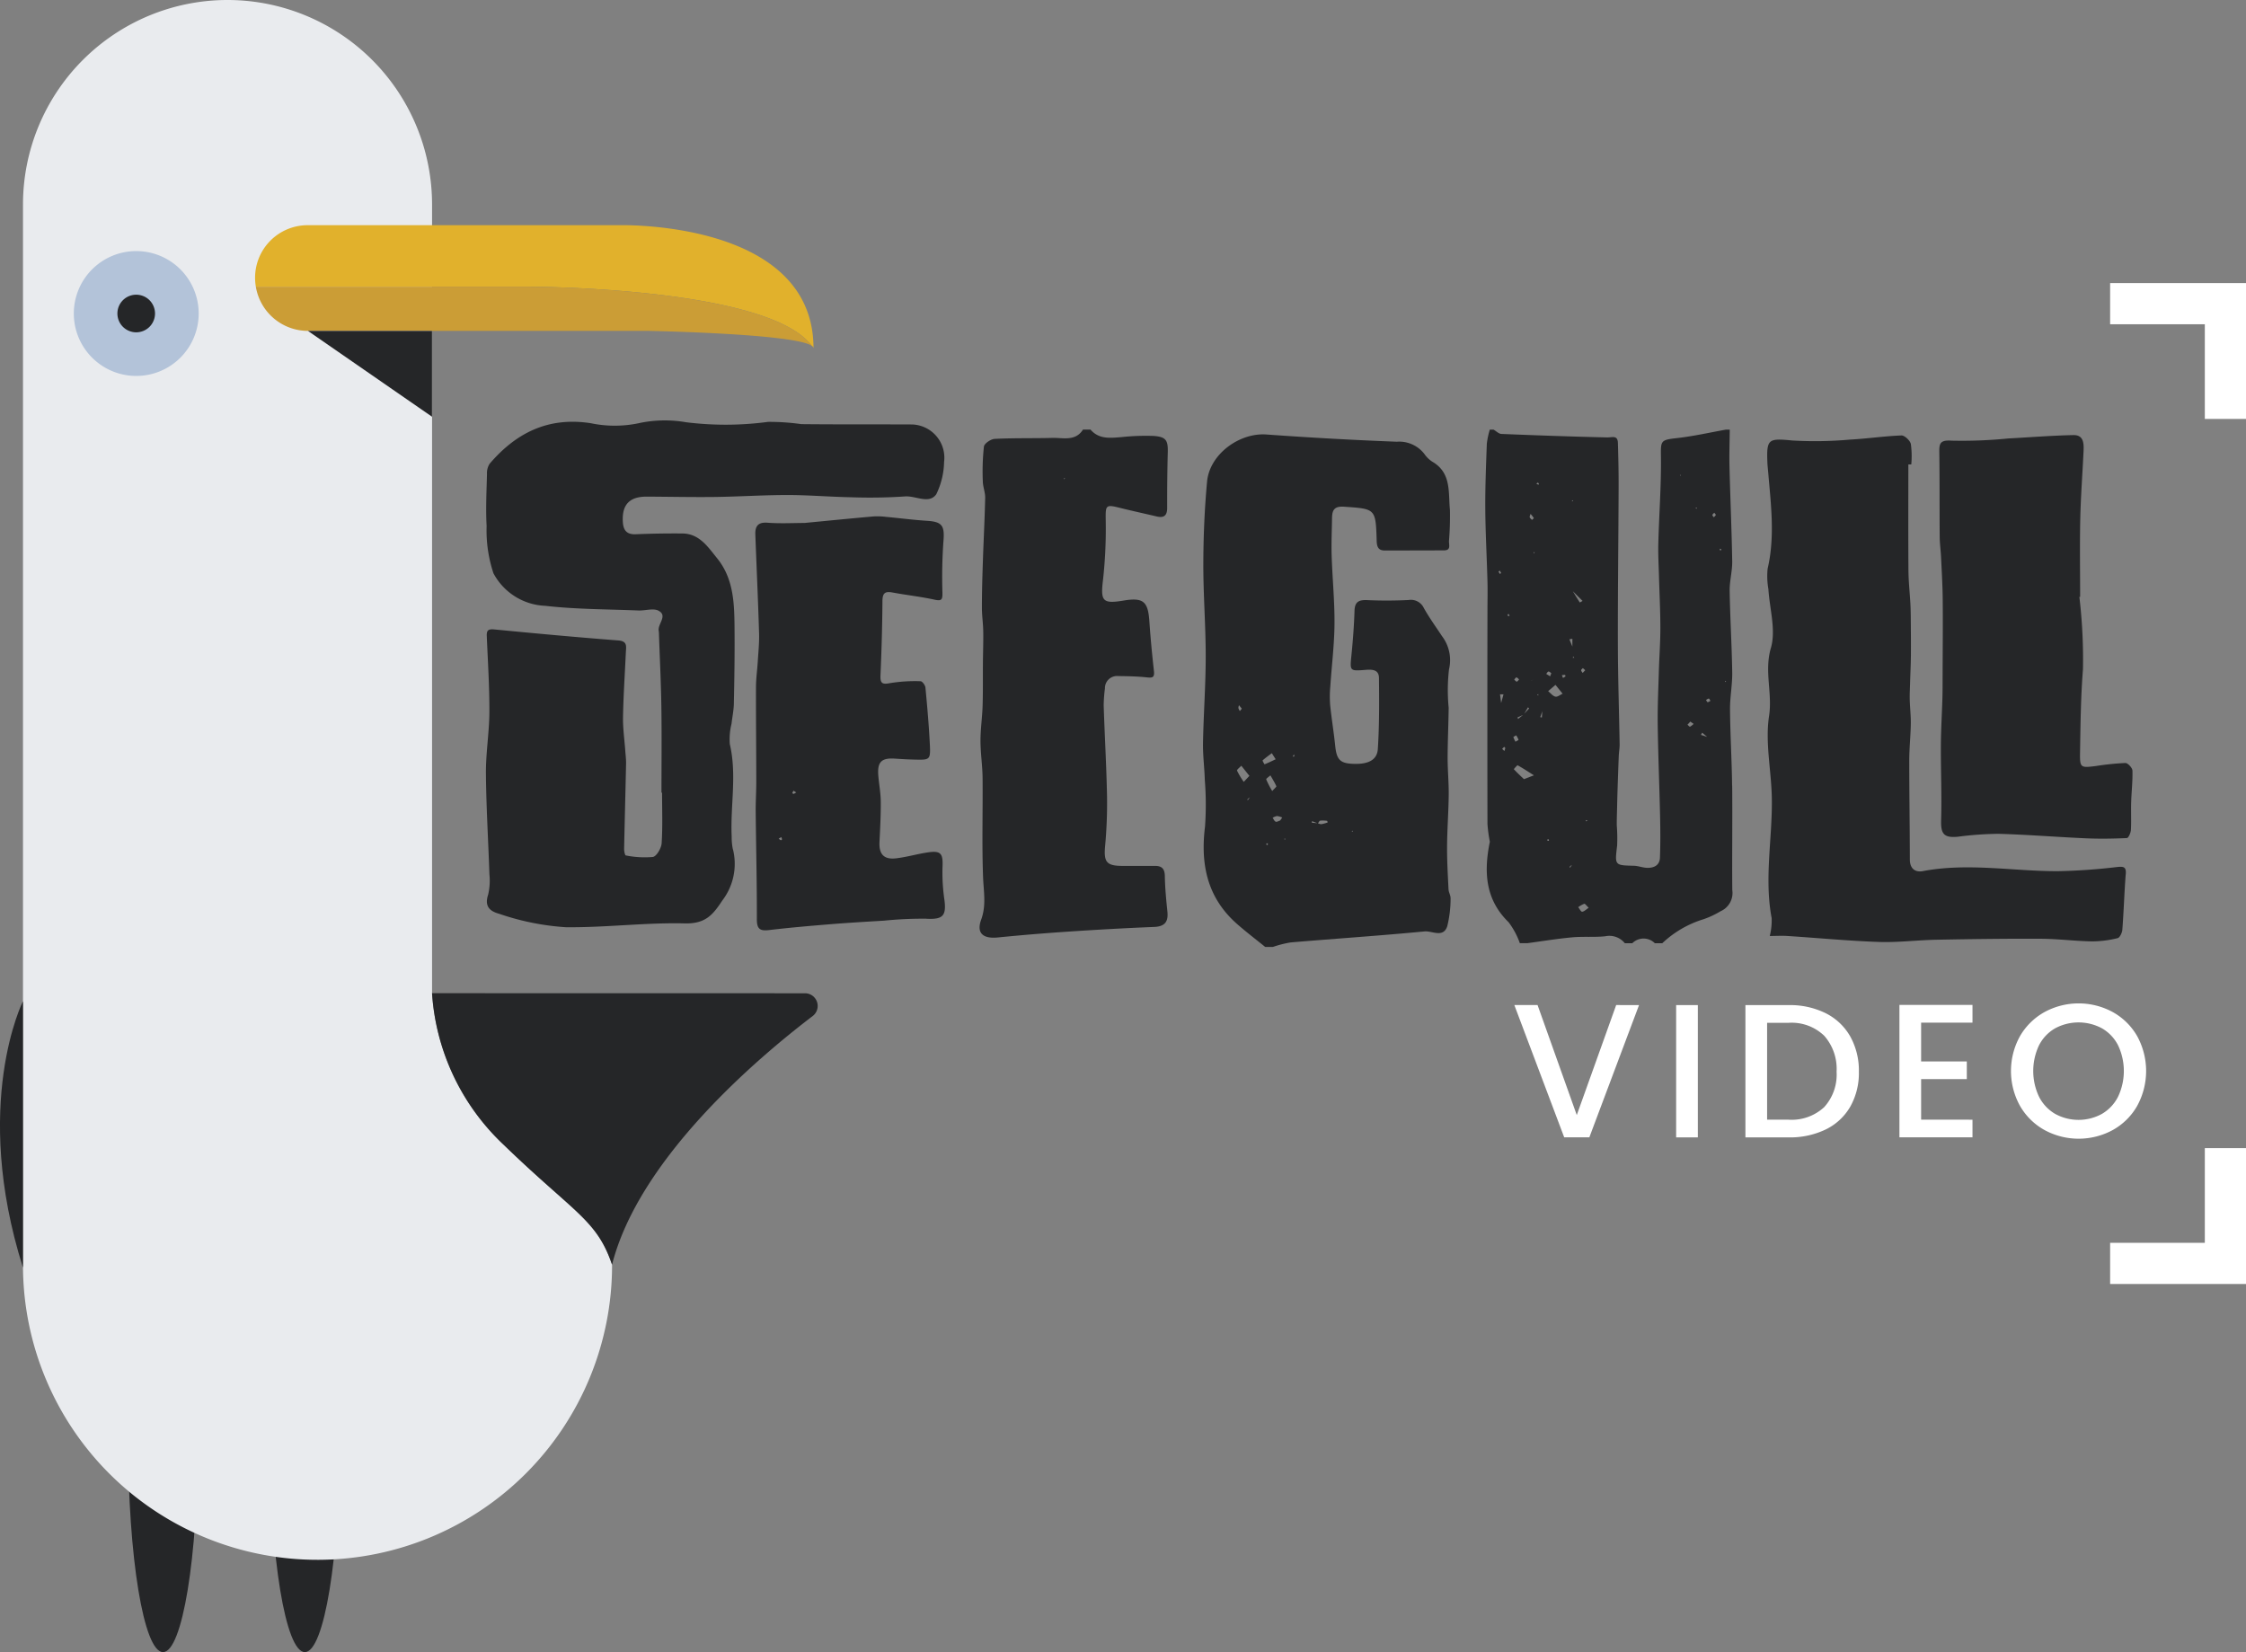 <svg xmlns="http://www.w3.org/2000/svg" xmlns:xlink="http://www.w3.org/1999/xlink" width="230.237" height="169.373" viewBox="0 0 230.237 169.373"><rect x="0" y="0" width="230.237" height="169.373" fill="#808080" stroke="none"/><defs><clipPath id="a"><rect width="230.237" height="169.373" fill="none"></rect></clipPath></defs><g clip-path="url(#a)"><path d="M20.29,147.582c0,12.035-1.6,21.791-3.579,21.791s-3.58-9.756-3.58-21.791,1.6-21.791,3.58-21.791,3.579,9.756,3.579,21.791" fill="#252628"></path><path d="M34.83,147.582c0,12.035-1.6,21.791-3.579,21.791s-3.58-9.756-3.58-21.791,1.6-21.791,3.58-21.791,3.579,9.756,3.579,21.791" fill="#252628"></path><path d="M51.59,117.318a23.452,23.452,0,0,1-7.3-15.5V20.967a20.966,20.966,0,0,0-41.933,0V129.8c0,.051,0,.1,0,.153a30.193,30.193,0,0,0,60.385-.307c-1.568-4.629-3.85-5.265-11.153-12.332" fill="#e9ebee"></path><path d="M2.354,102.645s-5.3,10.522,0,27.312Z" fill="#252628"></path><path d="M83.217,35.452a.335.335,0,0,1,.176.252c0-13.193-19.946-12.617-19.946-12.617H31.566a5.387,5.387,0,0,0-5.339,6.307H54.234s24.454,0,28.983,6.058" fill="#e1b12c"></path><path d="M31.566,33.923H66.484s14.945.278,16.733,1.529c-4.529-6.059-28.983-6.059-28.983-6.059H26.227a5.414,5.414,0,0,0,5.339,4.53" fill="#cb9d36"></path><path d="M20.367,32.141a6.4,6.4,0,1,1-6.4-6.4,6.4,6.4,0,0,1,6.4,6.4" fill="#b3c3d9"></path><path d="M15.891,32.141a1.928,1.928,0,1,1-1.928-1.928,1.928,1.928,0,0,1,1.928,1.928" fill="#252628"></path><path d="M44.287,101.822a23.452,23.452,0,0,0,7.3,15.5c7.3,7.068,9.585,7.7,11.153,12.332,2.749-10.821,14.747-21.056,20.581-25.5a1.3,1.3,0,0,0-.788-2.324Z" fill="#252628"></path><path d="M31.566,33.923H44.287v8.8Z" fill="#252628"></path><path d="M75.138,87.078a6.192,6.192,0,0,1-1.1,5.251c-.947,1.438-1.709,2.388-3.826,2.338-4.056-.1-8.112.436-12.209.391a26.1,26.1,0,0,1-6.822-1.373c-1.02-.28-1.523-.791-1.141-1.966a6.308,6.308,0,0,0,.129-2.093c-.112-3.445-.329-6.889-.357-10.333-.017-2.1.345-4.2.354-6.3.011-2.6-.158-5.2-.267-7.8-.028-.628.211-.718.807-.66,4.224.409,8.452.8,12.684,1.126.931.072.8.61.767,1.188-.1,2.223-.251,4.444-.291,6.668-.021,1.144.149,2.29.23,3.435.032.447.092.9.082,1.341-.061,2.909-.139,5.817-.2,8.727-.005.235.083.668.168.679a9.663,9.663,0,0,0,2.779.159c.384-.068.866-.9.9-1.408.112-1.722.043-3.454.043-5.182h-.061c0-2.926.034-5.852-.01-8.777-.037-2.476-.16-4.949-.245-7.422a2.433,2.433,0,0,0-.025-.383c-.137-.711.946-1.549-.013-2.071-.533-.29-1.366,0-2.063-.027-3.193-.13-6.4-.115-9.568-.479a6.3,6.3,0,0,1-5.3-3.335,13.942,13.942,0,0,1-.7-4.849c-.1-1.765-.006-3.543.037-5.314a1.8,1.8,0,0,1,.269-1.061c2.724-3.184,6.015-4.827,10.364-4.162a11.986,11.986,0,0,0,5.112-.04,12.739,12.739,0,0,1,4.66-.058,32.728,32.728,0,0,0,8.4-.037,23.018,23.018,0,0,1,3.416.231c3.766.04,7.532.017,11.3.033a3.413,3.413,0,0,1,3.336,3.856,7.865,7.865,0,0,1-.8,3.3c-.74,1.046-2.123.13-3.225.224a53.657,53.657,0,0,1-5.515.083c-2.17-.04-4.338-.227-6.508-.229-2.469,0-4.939.164-7.408.2-2.338.029-4.676-.024-7.014-.035-1.787-.01-2.575.835-2.458,2.618.054.834.4,1.28,1.326,1.239q2.39-.1,4.781-.078c1.751.016,2.624,1.4,3.554,2.538,1.774,2.183,1.771,4.862,1.79,7.491.018,2.471-.02,4.945-.072,7.416-.014.689-.163,1.376-.24,2.064a6.546,6.546,0,0,0-.176,2.079c.741,3.155.046,6.32.192,9.473a6.258,6.258,0,0,0,.125,1.331m19.846,7.1a39.659,39.659,0,0,0-4.351.2c-1.843.111-3.688.218-5.53.368-2.094.172-4.191.351-6.279.6-.935.11-1.233-.14-1.23-1.12.01-3.659-.081-7.319-.118-10.979-.011-1.023.059-2.048.058-3.071,0-3.238-.039-6.477-.029-9.715,0-.889.131-1.778.185-2.668.058-.953.161-1.911.132-2.862-.1-3.376-.258-6.75-.383-10.125-.032-.841.247-1.3,1.241-1.224,1.331.1,2.674.024,3.8.024,2.506-.24,4.788-.467,7.071-.669a7.461,7.461,0,0,1,1.309.048c1.389.128,2.778.312,4.171.4,1.545.095,1.819.493,1.694,2.043a51.247,51.247,0,0,0-.108,5.317c.017.735-.077.887-.83.722-1.421-.311-2.873-.467-4.3-.733-.766-.143-1.014.078-1.019.881-.016,2.534-.09,5.071-.2,7.6-.035.819.155.974.98.811a16,16,0,0,1,3.129-.194c.175,0,.482.415.5.66.185,1.956.358,3.915.453,5.877.072,1.492-.012,1.534-1.441,1.5-.7-.014-1.406-.052-2.108-.1-1.407-.1-1.848.326-1.737,1.732.07.89.245,1.775.253,2.664.011,1.382-.063,2.766-.132,4.148-.062,1.246.446,1.821,1.7,1.675,1.075-.124,2.127-.437,3.2-.6,1.4-.22,1.629.1,1.56,1.5a19.451,19.451,0,0,0,.2,3.388c.207,1.638-.195,1.988-1.844,1.908M80.165,86.056a.951.951,0,0,0-.079-.238l-.262.162a1.124,1.124,0,0,0,.213.155c.027.013.131-.056.128-.079m1.457-4.818-.285-.173a1.825,1.825,0,0,0-.12.243c0,.01.107.09.145.077a1.342,1.342,0,0,0,.26-.147" fill="#252628"></path><path d="M119.407,89.824c.022,1.208.136,2.417.262,3.621.108,1.038-.245,1.539-1.353,1.584-2.937.118-5.874.284-8.806.48q-3.621.24-7.235.6c-1.513.149-2.2-.448-1.694-1.832.537-1.472.25-2.87.194-4.336-.128-3.387-.018-6.784-.05-10.175-.011-1.275-.214-2.548-.216-3.823,0-1.2.181-2.4.218-3.6.045-1.457.021-2.917.032-4.376.008-1.078.051-2.157.033-3.237-.012-.818-.139-1.635-.137-2.451,0-1.576.046-3.152.1-4.728.07-2.169.188-4.339.235-6.509.013-.565-.232-1.132-.242-1.7a23.9,23.9,0,0,1,.114-3.562c.043-.317.708-.766,1.1-.786,1.97-.1,3.946-.048,5.918-.1,1.1-.029,2.353.379,3.138-.854h.768c.884,1.028,2.043.86,3.206.769a23.094,23.094,0,0,1,3.238-.118c1.305.084,1.512.445,1.478,1.692-.051,1.9-.067,3.795-.063,5.693,0,.788-.333,1.044-1.071.871-1.3-.306-2.608-.589-3.905-.914s-1.336-.189-1.325,1.122a47.749,47.749,0,0,1-.266,6.217c-.275,2.245-.088,2.559,2.087,2.2,2.03-.338,2.52.078,2.657,2.123.115,1.707.28,3.413.47,5.113.081.716-.232.689-.779.631-.95-.1-1.909-.116-2.865-.128a1.242,1.242,0,0,0-1.381,1.272,14.738,14.738,0,0,0-.129,1.723c.1,3.111.283,6.22.344,9.331a47.4,47.4,0,0,1-.2,5.124c-.144,1.632.146,2.016,1.848,2.012,1.089,0,2.177.008,3.266,0,.722-.006,1,.309,1.012,1.052M109.182,49.039l-.128-.021.043.117Z" fill="#252628"></path><path d="M148.7,92.111a11.913,11.913,0,0,1-.338,2.832c-.4,1.25-1.555.471-2.328.545-4.572.439-9.155.743-13.732,1.129a11.231,11.231,0,0,0-1.829.466H129.7c-.987-.8-2-1.57-2.953-2.413-3-2.675-3.7-6.076-3.221-9.924a31.887,31.887,0,0,0-.021-4.777c-.035-1.273-.209-2.546-.185-3.816.056-2.956.277-5.911.278-8.865,0-3.176-.254-6.351-.245-9.525.008-2.8.127-5.6.383-8.385.256-2.8,3.3-5.034,6.085-4.834q6.674.483,13.364.741a3.263,3.263,0,0,1,2.826,1.252,2.884,2.884,0,0,0,.822.8c1.979,1.151,1.618,3.165,1.8,4.941a31.226,31.226,0,0,1-.1,3.2c0,.45.211.945-.527.946q-3.024.009-6.05.013c-.681,0-.815-.391-.833-1-.1-3.318-.117-3.263-3.337-3.489-1.035-.072-1.228.37-1.24,1.182-.017,1.281-.078,2.562-.038,3.84.075,2.336.311,4.669.291,7-.017,2.138-.289,4.274-.43,6.412a11.427,11.427,0,0,0-.015,1.9c.141,1.392.375,2.772.516,4.164.139,1.374.474,1.781,1.683,1.854,1.628.1,2.613-.336,2.688-1.51.156-2.423.143-4.858.117-7.288-.009-.869-.695-.882-1.409-.824-1.6.128-1.572.1-1.415-1.481.152-1.527.27-3.058.318-4.588.032-.993.527-1.121,1.371-1.083,1.39.064,2.786.054,4.176-.013a1.458,1.458,0,0,1,1.554.815c.562,1,1.234,1.931,1.867,2.889a4.068,4.068,0,0,1,.716,3.411,18.683,18.683,0,0,0-.034,3.925c-.019,1.71-.1,3.421-.107,5.131,0,1.271.125,2.541.112,3.811-.019,1.766-.157,3.533-.168,5.3-.01,1.46.078,2.921.149,4.38.016.313.225.627.208.932m-21.2-11.95.58-.616c-.306-.381-.567-.711-.829-1.04-.156.172-.478.415-.439.505a8.294,8.294,0,0,0,.688,1.151m-.547-7.563a1.017,1.017,0,0,0,.149.3c.055-.067.112-.134.2-.24l-.285-.354a.778.778,0,0,0-.065.3m.944,9.464.229-.311a2.2,2.2,0,0,0-.226.167c-.025.022,0,.094,0,.144m2.872-4.227c-.205-.324-.3-.473-.393-.622-.318.242-.647.473-.943.74-.03.029.186.4.2.4.364-.143.716-.315,1.136-.515m-.351,3.258c.234-.269.448-.438.421-.5-.173-.383-.4-.744-.607-1.11-.152.142-.456.339-.429.418a9.4,9.4,0,0,0,.615,1.191m-.455,5.366-.141,0c0,.049-.014.11.01.145s.088,0,.133,0c0-.053,0-.1,0-.153m1.473-2.645a1.962,1.962,0,0,0-.536-.151,1.331,1.331,0,0,0-.442.18c.1.139.176.341.311.4.117.048.3-.072.456-.119.072-.1.143-.2.211-.307m.346,2.2-.11-.054.008.129Zm.9-8.461c-.009-.058-.017-.116-.033-.217-.058.1-.1.162-.135.228l.168-.011m1.792,6.793.565.049-.541-.206c-.008.053-.017.1-.024.157m1.624-.025c-.019-.059-.034-.164-.059-.166a2.939,2.939,0,0,0-.7-.022c-.09.012-.157.171-.234.272a.888.888,0,0,0,.351.091,4.813,4.813,0,0,0,.642-.175m2.583.942-.032-.115-.09.093Z" fill="#252628"></path><path d="M177.565,80.544c.037,3.566-.021,7.134.011,10.7a2.042,2.042,0,0,1-1.2,2.176,9.311,9.311,0,0,1-1.726.812,10.68,10.68,0,0,0-4.247,2.465h-.768a1.63,1.63,0,0,0-2.306,0h-.769a2.037,2.037,0,0,0-2.016-.71c-1.118.117-2.261.005-3.382.109-1.538.141-3.064.394-4.6.6H155.8a8.029,8.029,0,0,0-1.149-2.146c-2.427-2.362-2.544-5.2-1.932-8.236l.011.012a14.3,14.3,0,0,1-.251-1.882q-.02-10.91,0-21.823c0-1.017.029-2.036,0-3.051-.065-2.461-.205-4.923-.222-7.386-.016-2.23.075-4.461.157-6.69a8.373,8.373,0,0,1,.306-1.451h.384c.269.154.533.433.808.444,3.608.147,7.219.274,10.831.357.514.013,1.082-.261,1.108.559.046,1.523.08,3.047.073,4.573-.019,5.349-.088,10.7-.076,16.047.006,3.429.123,6.859.18,10.289.007.381-.07.762-.086,1.145-.048,1.131-.085,2.261-.123,3.392-.021.626-.036,1.254-.05,1.88s-.037,1.257-.033,1.885a17.049,17.049,0,0,1,.036,2.069c-.242,2.041-.269,2.025,1.718,2.075.441.011.876.189,1.318.21.715.032,1.322-.24,1.352-1.032.056-1.444.045-2.892.013-4.337-.069-3.109-.2-6.216-.241-9.324-.023-1.841.066-3.686.119-5.528.043-1.458.154-2.916.152-4.373,0-1.771-.094-3.542-.142-5.313-.031-1.134-.1-2.268-.066-3.4.077-2.923.3-5.845.268-8.766-.021-1.729-.065-1.79,1.655-1.984,1.683-.189,3.344-.57,5.014-.868h.384c-.011,1.267-.059,2.534-.027,3.8.08,3.234.226,6.468.279,9.7.016,1.011-.277,2.026-.261,3.037.046,2.784.221,5.567.262,8.352.02,1.27-.237,2.543-.225,3.813.022,2.6.184,5.2.213,7.8M153.746,58.838c.046-.031.138-.079.133-.09a2.029,2.029,0,0,0-.133-.247l-.139.093c.046.082.093.162.139.244m.021,12.344c.038.295.077.59.115.884.082-.293.162-.587.242-.88-.12,0-.239,0-.357,0m.536,5.508c.005-.037-.072-.085-.112-.129-.069.069-.138.14-.206.21.073.071.148.143.225.215a1.446,1.446,0,0,0,.093-.3m.449-13.567c-.039-.064-.077-.128-.117-.192-.032.038-.085.073-.092.115s.042.083.065.125l.144-.048m.384,12.447a3.168,3.168,0,0,0,.216.471c.109-.069.322-.166.312-.2a2.4,2.4,0,0,0-.241-.455c-.125.078-.3.157-.287.183m2.109,3.92c-.552-.35-1.1-.714-1.67-1.031-.045-.024-.4.395-.391.4.336.362.7.7,1.036,1.02.484-.187.753-.291,1.025-.394m-2.022-9.81c.081.071.169.2.264.205.073,0,.157-.144.237-.224-.092-.073-.18-.2-.274-.205-.072,0-.152.144-.227.224m.325,3.882c.025.05.052.1.078.147.167-.137.332-.275.5-.413l-.576.266m1.085-1.041-.384.654c.167-.178.333-.356.5-.539,0,0-.072-.073-.111-.115m.173-19.482c.035.1.149.181.231.269.065-.065.2-.173.187-.19a4.033,4.033,0,0,0-.335-.43c-.041.154-.112.269-.083.351m.146,16.753.006.007.217-.14-.223.133m.362-13.171-.135.011.079.108Zm.181-7.007.227.089c0-.051.023-.113,0-.15s-.088-.043-.136-.063c-.03.042-.061.082-.091.124m.19,21.693-.009-.142-.112.083Zm.364,2.263.048-.649c-.07.2-.141.4-.211.6l.163.045m.445-4.473.4.25c.041-.107.083-.214.125-.323-.1-.063-.2-.181-.29-.168s-.156.155-.234.241m.276,16.964h-.153c0,.046-.014.121.007.134a.164.164,0,0,0,.142,0c.021-.015,0-.086,0-.131m1.412-14.933c-.219-.272-.439-.543-.734-.908l-.751.644c.245.2.466.494.742.562.211.051.493-.189.743-.3m.291-1.779c.015-.013-.032-.144-.054-.146a1.933,1.933,0,0,0-.312.027c.036.093.073.188.112.282a1.9,1.9,0,0,0,.254-.163m.4-3.8.307.75c0-.268,0-.535,0-.8-.1.019-.209.036-.311.052m.054,23.441c.071-.1.143-.21.213-.315a1.779,1.779,0,0,0-.218.168c-.024.022,0,.1.005.147m.207-37.59.131-.007-.078-.1Zm.242,16.037-.093-.125-.066.135Zm-.056-6.73-.085-.079c.234.385.466.769.711,1.144.005.006.185-.1.283-.157l-.909-.908m1.538,32.363c-.216-.2-.368-.429-.457-.406a2.412,2.412,0,0,0-.617.349c.135.165.276.471.4.463.2-.012.4-.224.675-.406m-.6-24.569c-.062.072-.179.147-.176.216,0,.1.1.187.154.28l.264-.278-.242-.218m.287,15.576c.016.043.023.107.053.123s.082-.025.154-.051c-.084-.029-.146-.049-.207-.072m9.762-35.39-.1.029.079.075Zm1.307,25.534-.341-.237-.29.323c.088.072.21.223.259.2a1.669,1.669,0,0,0,.372-.288m.339-22.177-.144.011.083.115Zm1.036,23.5c-.166-.139-.331-.28-.5-.42-.042.074-.083.149-.125.224l.621.2m.352-3.687c-.054-.083-.107-.232-.163-.232-.1,0-.194.09-.291.141.054.079.107.22.165.221.094,0,.193-.082.289-.13m.54-19.059c.013-.062-.094-.15-.15-.227-.067.077-.175.147-.189.233-.011.068.091.154.144.233.069-.079.176-.149.2-.239m.554,3.512c-.022-.032-.083-.037-.126-.053-.008.043-.018.086-.026.13l.133.049c.008-.043.037-.1.019-.126m.508,13.544-.114-.054.01.129Z" fill="#252628"></path><path d="M217.907,89.633c-.146,1.895-.2,3.8-.347,5.693-.024.308-.263.8-.482.852a11.134,11.134,0,0,1-2.639.333c-1.747-.032-3.491-.261-5.238-.27-3.564-.018-7.126.032-10.689.1-1.972.038-3.946.294-5.911.227-3.121-.107-6.234-.409-9.352-.611-.609-.041-1.22,0-1.83,0a6.43,6.43,0,0,0,.192-1.836c-.782-4.146.106-8.281.016-12.417-.061-2.776-.692-5.613-.28-8.3.358-2.348-.511-4.584.187-6.977.533-1.83-.131-4.008-.256-6.031a7.594,7.594,0,0,1-.079-2.092c.772-3.314.332-6.616.055-9.924-.027-.319-.066-.638-.079-.956-.1-2.452.111-2.5,2.578-2.263a40.045,40.045,0,0,0,5.874-.093c1.765-.093,3.52-.358,5.285-.426.326-.011.882.511.969.873a9.3,9.3,0,0,1,.044,2.1c-.1,0-.2,0-.3,0,0,3.61-.016,7.222.009,10.833.008,1.143.135,2.287.2,3.43.027.509.036,1.018.04,1.528.009,1.261.024,2.523.013,3.785-.01.953-.058,1.9-.085,2.857-.016.56-.048,1.123-.034,1.681.022.827.122,1.654.109,2.479-.021,1.265-.16,2.53-.16,3.8,0,3.367.056,6.736.062,10.1,0,.943.543,1.345,1.328,1.2,4.616-.878,9.22.011,13.827.006a60.551,60.551,0,0,0,6.1-.429c.689-.071.934,0,.879.747m.684-10.623c.032,1.083-.1,2.167-.131,3.252-.029.944.025,1.89-.027,2.83-.018.294-.253.818-.407.826-1.387.064-2.78.088-4.167.028-3-.132-5.994-.378-8.993-.463a34.816,34.816,0,0,0-4.183.3c-1.43.133-1.747-.3-1.705-1.7.076-2.538-.039-5.081-.026-7.622.008-1.618.109-3.232.157-4.849.022-.763.019-1.525.021-2.289.008-2.6.035-5.2.012-7.8-.011-1.46-.1-2.922-.169-4.383-.032-.7-.135-1.4-.141-2.1-.023-2.878,0-5.755-.04-8.633-.013-.921.053-1.313,1.25-1.23a47.94,47.94,0,0,0,5.821-.225c2.225-.118,4.447-.3,6.673-.345,1.086-.022,1.078.894,1.041,1.685-.107,2.293-.283,4.584-.335,6.879-.059,2.673-.014,5.347-.014,8.02-.027,0-.053.005-.078.006a54.257,54.257,0,0,1,.368,7.429c-.227,2.85-.253,5.693-.3,8.54-.023,1.552.044,1.568,1.643,1.365a27.124,27.124,0,0,1,3.009-.308c.249,0,.713.5.721.783" fill="#252628"></path><path d="M168.016,103.043,162.923,116.6h-2.576l-5.112-13.562h2.381l4.019,11.279,4.039-11.279Z" fill="#fff"></path><rect width="2.224" height="13.562" transform="translate(171.821 103.042)" fill="#fff"></rect><path d="M187.148,103.872a5.946,5.946,0,0,1,2.518,2.381,7.17,7.17,0,0,1,.887,3.62,7.007,7.007,0,0,1-.887,3.59,5.872,5.872,0,0,1-2.518,2.332,8.422,8.422,0,0,1-3.795.81h-4.43V103.043h4.43a8.256,8.256,0,0,1,3.795.829M187,113.5a4.952,4.952,0,0,0,1.268-3.629A5.121,5.121,0,0,0,187,106.185a4.811,4.811,0,0,0-3.649-1.327h-2.205v9.932h2.205A4.894,4.894,0,0,0,187,113.5" fill="#fff"></path><path d="M196.934,104.838v3.981h4.683v1.814h-4.683v4.157H202.2V116.6H194.71V103.023H202.2v1.815Z" fill="#fff"></path><path d="M209.588,115.853a6.578,6.578,0,0,1-2.518-2.478,7.368,7.368,0,0,1,0-7.152,6.6,6.6,0,0,1,2.518-2.469,7.319,7.319,0,0,1,6.985,0,6.536,6.536,0,0,1,2.508,2.469,7.431,7.431,0,0,1,0,7.152,6.511,6.511,0,0,1-2.508,2.478,7.319,7.319,0,0,1-6.985,0m5.883-1.659a4.267,4.267,0,0,0,1.649-1.756,6.152,6.152,0,0,0,0-5.279,4.214,4.214,0,0,0-1.649-1.736,5.063,5.063,0,0,0-4.8,0,4.2,4.2,0,0,0-1.649,1.736,6.152,6.152,0,0,0,0,5.279,4.254,4.254,0,0,0,1.649,1.756,4.99,4.99,0,0,0,4.8,0" fill="#fff"></path><path d="M230.237,131.634H216.309v-4.221h9.707v-9.707h4.221Z" fill="#fff"></path><path d="M230.237,29.021H216.309v4.221h9.707v9.707h4.221Z" fill="#fff"></path></g></svg>
